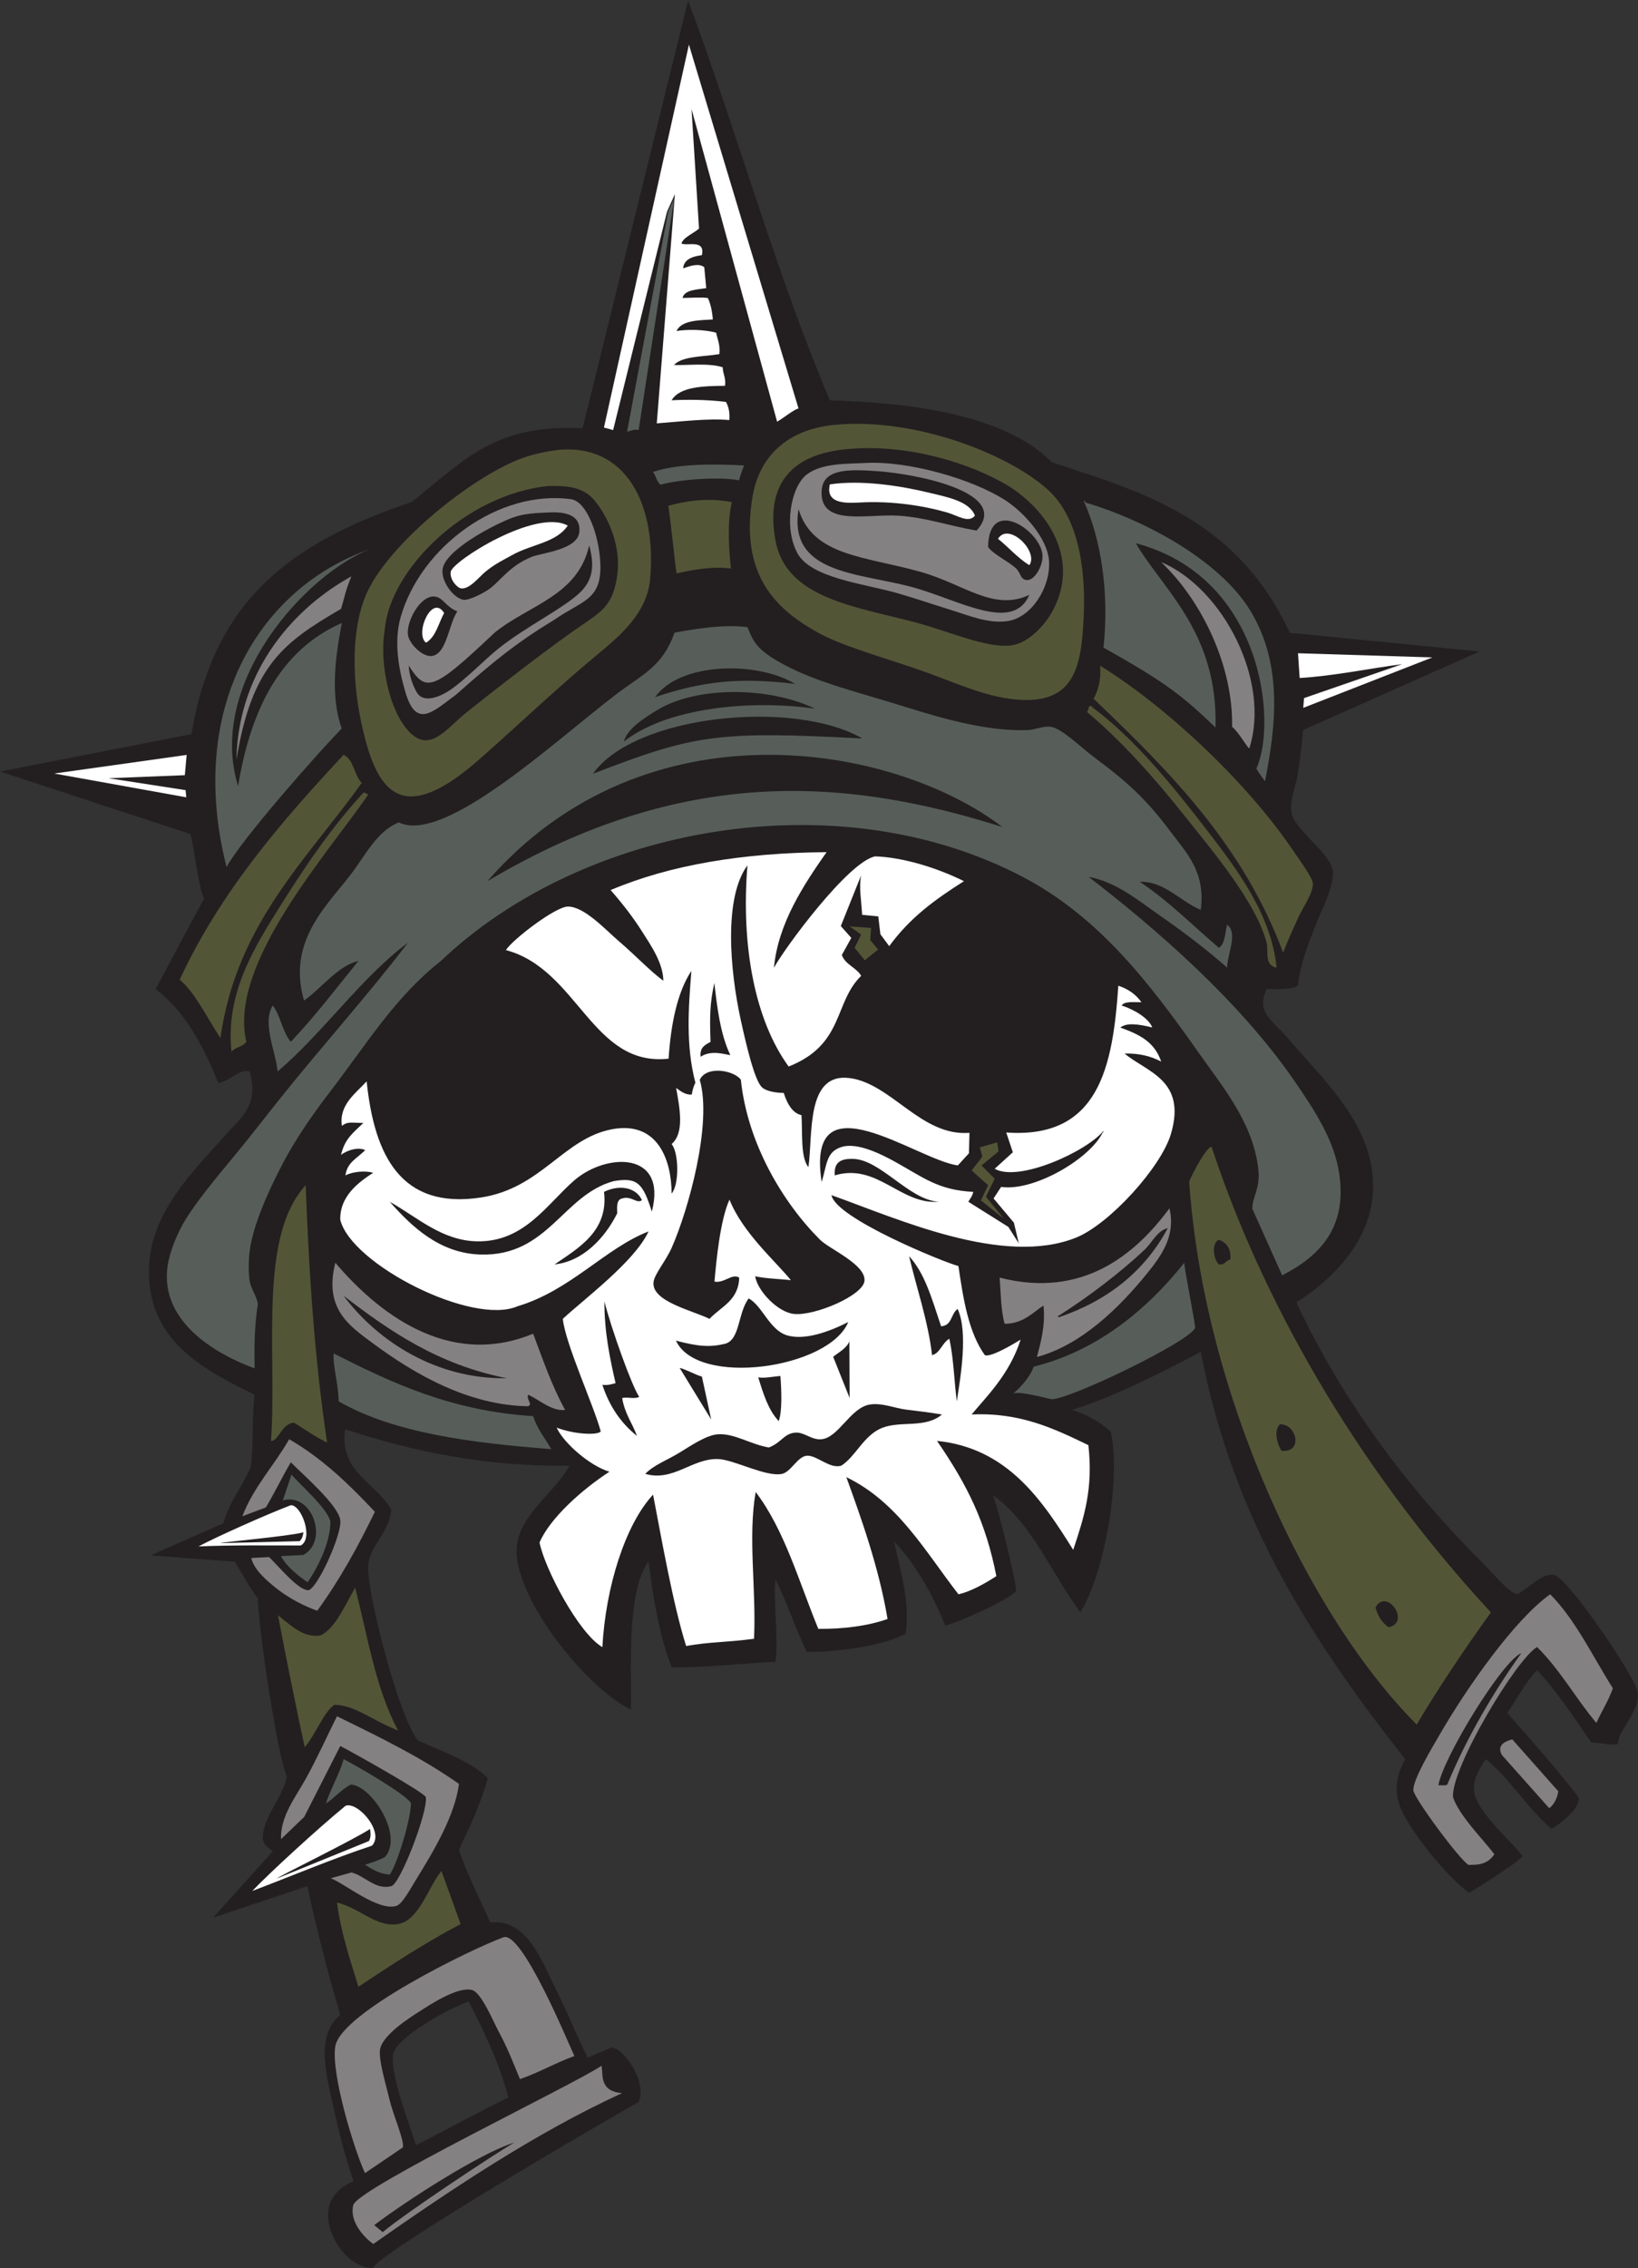 <?xml version="1.0" encoding="UTF-8" standalone="no"?>
<svg
   xmlns:dc="http://purl.org/dc/elements/1.1/"
   xmlns:cc="http://creativecommons.org/ns#"
   xmlns:rdf="http://www.w3.org/1999/02/22-rdf-syntax-ns#"
   xmlns:svg="http://www.w3.org/2000/svg"
   xmlns="http://www.w3.org/2000/svg"
   viewBox="0 0 704.64 975.213"
   height="975.213"
   width="704.64"
   xml:space="preserve"
   id="svg2"
   version="1.1"><rect x="0" y="0" width="704.64" height="975.213" fill="#333333" stroke="none"/><defs
     id="defs6" /><g
     transform="matrix(1.333,0,0,-1.333,0,975.213)"
     id="g10"><g
       transform="scale(0.1)"
       id="g12"><path
         id="path14"
         style="fill:#231f20;fill-opacity:1;fill-rule:evenodd;stroke:none"
         d="m 2220.62,7314.1 c 158.51,-424.88 283.74,-879.73 457.49,-1289.37 215.21,-7 551.71,-33.39 716.97,-200.09 285.97,-94.61 595.38,-179.04 767.22,-549.99 l 612.43,-60.33 -569.87,-253.53 c -3.85,-54.7 -9.77,-95.74 -15.94,-138.31 -5.53,-38.05 -28.02,-88.63 -21.28,-127.68 9.52,-55.23 123.77,-128.69 132.99,-186.19 7.74,-48.36 -37.79,-131.9 -58.53,-186.18 -23.56,-61.73 -45.58,-116.28 -53.18,-186.19 -23.88,-13.38 -63.78,-10.72 -101.09,-10.64 -36.01,-76.48 18.72,-100.53 69.16,-159.6 86.79,-101.65 194.27,-204.17 244.71,-329.81 98.26,-244.8 -65.4,-424.9 -218.11,-521.35 150.25,-321.58 360.99,-601.99 606.45,-845.84 26.19,-26.01 80.46,-91.95 106.4,-95.74 43.2,24.69 80.54,68.4 118.81,62.48 43.06,-6.64 262.09,-328.61 269.51,-377.67 9.57,-63.23 -62.83,-120.67 -63.82,-168.89 -34.11,-3.98 -54.08,6.19 -85.13,5.31 -55.7,80.82 -109.6,163.46 -175.54,234.06 -37.97,-40.05 -64.48,-91.56 -95.76,-138.3 17.46,-19.72 230.61,-260.64 230.51,-277.09 -0.2,-33.96 -58.97,-79.94 -87.76,-97.05 -78.09,66.86 -135.64,163.15 -211.91,225.18 -70.88,-98.65 -34.73,-138.11 31.92,-218.11 12.46,-14.96 85.64,-87.07 85.12,-95.76 -0.62,-10.37 -148.22,-104.08 -170.23,-117.03 -65.58,42.58 -189.84,196.09 -220.98,270.37 -19.4,46.27 -21,97.29 13.52,160.53 -289.33,368.55 -553.87,761.89 -659.66,1313.96 -112.16,-59.84 -284.12,-147.36 -416.08,-187.42 47.4,-14.28 92.24,-39.26 125.58,-69.82 32.35,-146.37 -15.65,-447.68 -97.84,-583.26 -94.08,125.8 -153.89,285.88 -281.93,377.69 14.17,-34.06 73.32,-270.88 74.47,-308.53 -27.26,-31.41 -188.52,-102.74 -228.74,-111.72 -42.13,103.3 -94.86,195.95 -164.93,271.31 18.75,-89.44 51.85,-192.86 37.24,-297.91 -83.42,-42.46 -223.83,-57.91 -319.18,-58.52 -36.64,75.08 -63.65,159.77 -101.07,234.08 -7.63,-72.65 10.87,-189.7 0,-265.99 -109.74,-4.87 -229.16,-19.3 -334.81,-17.62 -35.39,86.39 -59.82,217.03 -74.8,342.11 -69.81,-98.01 -55.63,-328.05 -56.46,-478.44 -140.01,64.92 -378.44,359.22 -369.12,521.02 6.12,106.34 128.63,184.18 170.23,265.97 -270.89,-4.61 -511.42,47.33 -723.48,117.03 -22.23,-137.5 103.17,-173.45 148.95,-260.66 -12.19,-81.31 -67.66,-111.29 -74.48,-175.57 -8.21,-77.5 95.33,-484.18 159.59,-567.07 58.75,-27.09 184.39,-72.42 225.98,-123.16 -34.45,-115.84 -70.51,-178.16 -92.98,-230.06 27.98,-83.73 66.89,-156.54 101.07,-234.08 119.8,12.85 168.26,-129.474 207.47,-207.462 42.66,-84.844 74.78,-164.375 106.4,-228.75 l 77.71,32.832 c 42.21,-3.672 115.96,-113.906 87.19,-176.465 C 1946.91,472.656 1215.5,44.023 1204.12,0 c -90.82,-3.164 -179.87,141.953 -131.56,224.395 13.48,23.007 36,42.324 68.16,55.058 -18.78,56.797 -40.68,131.602 -58.52,212.793 -27.22,123.828 -68.04,254.043 15.96,324.492 -40,133.77 -75.26,272.302 -106.398,414.942 L 687.68,1129.96 880.266,1344.02 c 0.281,2.07 -31.715,18.6 -32.129,41.92 -1.223,67.69 69.746,138.79 76.804,199.82 -33.886,91 -90.074,473.91 -93.203,575.24 -12.34,13.12 -53.148,80.11 -73.468,117.18 l -272.418,20.45 234.613,103.38 c 20.453,71.84 79.57,148.62 88.605,183.85 10.426,68.87 2.575,150.94 12.457,231.09 -176.527,85.8 -349.972,181.04 -340.457,414.93 7.168,176.05 146.989,310.44 239.395,414.94 56.019,63.38 116.871,101.22 85.105,212.79 -34.867,8.98 -63.308,-31.65 -101.066,-37.23 -48,120.46 -107.191,229.73 -202.156,303.22 36.093,67.33 125.574,236.33 156.574,291.73 -16.113,21.71 -37.817,197.72 -44.856,208.31 L 0,4827.19 617.758,4947.77 c 70.89,419.75 303.265,612.43 711.482,748.96 173.89,139.87 270.15,251.5 550.91,237.56 L 2220.62,7314.1 Z M 1640.77,550.078 c -98.88,-48.301 -199.83,-104.492 -297.91,-153.613 -21.47,63.105 -85.05,233.984 -74.47,292.598 9.64,53.417 176.93,147.968 244.71,170.234 49.67,-99.277 96.16,-191.777 127.67,-309.219 v 0" /><path
         id="path16"
         style="fill:#525637;fill-opacity:1;fill-rule:evenodd;stroke:none"
         d="m 2688.75,5944.94 c 253.96,26.43 558.07,-88.66 691.56,-207.47 91.8,-81.71 124.86,-235.74 117.03,-409.62 -7.62,-169.58 -30.88,-294.05 -239.38,-265.98 -99.81,13.43 -195.05,61.26 -313.87,101.06 -115.26,38.63 -231.14,71.95 -303.21,111.72 -138.01,76.17 -252.96,186.8 -212.79,436.23 21.84,135.64 115.59,218.96 260.66,234.06 z m -186.19,-372.39 c 34.74,-189.74 264.21,-213.39 457.5,-265.98 115.04,-31.3 244.76,-90.74 319.18,-69.16 52.61,15.27 98.57,72.37 117.03,106.4 98.07,180.83 -32.8,344.66 -159.59,414.94 -142.16,78.79 -343,128.42 -521.33,106.39 -152.72,-18.87 -247.25,-104.34 -212.79,-292.59 v 0" /><path
         id="path18"
         style="fill:#525637;fill-opacity:1;fill-rule:evenodd;stroke:none"
         d="m 1768.44,5859.82 c 235.15,43.82 351.79,-149.02 329.83,-409.62 -9.47,-112.29 -96.51,-184.5 -175.56,-250.02 -132.26,-109.62 -249.6,-222.95 -377.69,-335.14 -57.72,-50.55 -155.49,-128.17 -234.07,-117.04 -87.61,12.42 -120.23,134.32 -138.32,207.47 -36.88,149.21 -45.22,344.96 21.28,468.14 85.04,157.5 327.57,349.22 478.78,409.61 34.26,13.69 69.03,21.62 95.75,26.6 z m -526.65,-574.53 c -16.84,-96.37 8.75,-243.56 68.51,-318.24 72.55,-90.67 127.8,-2.62 197.9,53.08 121.04,96.17 277.19,216.4 371.69,280.76 63.64,43.35 99.66,65.29 112.32,161.61 11.13,84.67 -22.17,175.1 -71.92,237.15 -38.63,48.18 -94.18,49.25 -150.37,48.65 -267.05,-26.96 -511.78,-269.3 -528.13,-463.01 v 0" /><path
         id="path20"
         style="fill:#848182;fill-opacity:1;fill-rule:evenodd;stroke:none"
         d="m 2795.14,5822.58 c 133.53,7.19 343.29,-50.74 452.18,-122.35 53.6,-35.25 134.61,-119.37 138.31,-196.83 3.93,-81.89 -55.45,-177.42 -131.04,-190.43 -63.46,-10.92 -132.12,19 -191.5,37.24 -56.91,17.48 -117.08,38.3 -170.24,53.2 -106.7,29.91 -275.66,48 -319.18,127.68 -45.6,83.48 -21.44,214.92 29.96,254.26 49.33,37.75 132.35,34.06 191.51,37.23 z m 37.24,-26.6 c -97.19,6.97 -177.15,7.5 -180.86,-63.83 -6.09,-116.55 148.76,-72.78 250.02,-79.79 88.8,-6.16 160.36,-32.62 250.01,-47.88 113.09,122.54 -191.5,182.36 -319.17,191.5 z m 106.94,-372.7 c 152.16,-40.18 328.84,-151.05 382.47,-26.27 -115.22,-54.44 -211.11,34.83 -350.56,74.15 -179.46,50.59 -348.49,50.25 -394.2,202.47 -33.26,-208.56 189.83,-204.82 362.29,-250.35 z m 339.92,58.85 c 15.26,-14.4 13.61,-38.32 37.24,-37.24 24.04,1.08 49.78,47.28 47.87,79.79 -4.66,79.45 -173.89,193.13 -175.55,26.59 18.66,-25.32 65.15,-45.28 90.44,-69.14 v 0" /><path
         id="path22"
         style="fill:#ffffff;fill-opacity:1;fill-rule:evenodd;stroke:none"
         d="m 3146.24,5652.36 c -21.03,-25.02 -55.63,0.63 -90.43,10.64 -70.68,20.31 -173.9,38.11 -281.94,31.91 -50.26,-2.88 -109.91,-2.11 -95.76,58.52 100.83,15.06 226.12,-4.12 319.18,-26.6 59.26,-14.31 131.95,-27.48 148.95,-74.47 v 0" /><path
         id="path24"
         style="fill:#848182;fill-opacity:1;fill-rule:evenodd;stroke:none"
         d="m 1842.91,5705.55 c 50.19,-6.94 90.61,-113.71 94.46,-207.42 4.86,-118.47 -57.69,-118.46 -147.81,-180.94 -123.27,-75.05 -195.93,-133.95 -318.21,-242.44 -74.23,-54.12 -127.7,-111.41 -163.07,8.39 -23.07,78.14 -37.07,165.43 -15.37,241.76 65.11,229.02 318.72,412.69 550,380.65 z m -186.18,-58.51 c -57.16,-20.34 -224.53,-106.4 -228.75,-170.24 -2.74,-41.5 39.04,-92.7 69.16,-95.75 17.52,-1.78 66.85,23.13 85.11,37.24 35.54,27.45 63.15,72.43 132.99,101.07 33.12,13.57 147.95,22.55 154.28,79.8 7.2,65.2 -65.89,65.05 -95.75,63.84 -43.57,-1.79 -81.79,-3.43 -117.04,-15.96 z m -60.6,-371.99 c -201.9,-191.2 -221.28,-192.73 -277.11,-106.13 0.21,-25.24 12.15,-64.09 26.78,-87.56 23.14,-37.13 79.54,-9.7 105.26,7.72 52.96,35.88 109.71,96.43 158.05,135.1 87.04,69.66 207.85,128.5 261.73,179.47 43.25,40.9 48.22,88.67 30.6,152.95 -36.93,-163.27 -193.32,-190.96 -305.31,-281.55 z m -194.75,116.63 c -45.27,3.07 -89.53,-79.05 -85.11,-122.35 2.93,-28.67 47.84,-75.5 79.79,-69.15 45.86,9.09 52.1,102.18 79.8,143.63 -38.69,14.92 -45.43,45.92 -74.48,47.87 v 0" /><path
         id="path26"
         style="fill:#525637;fill-opacity:1;fill-rule:evenodd;stroke:none"
         d="m 2361.67,5696.07 c -15.37,-67.83 -9.49,-152.97 -2.74,-213.94 -51.57,7.16 -117.47,-2.04 -175.55,-15.97 -9.9,71.68 -15.97,147.17 -26.6,218.11 52.4,14.56 124.99,27.9 204.89,11.8 v 0" /><path
         id="path28"
         style="fill:#575e5a;fill-opacity:1;fill-rule:evenodd;stroke:none"
         d="m 3497.34,5700.23 c 4.52,0.98 5.02,-2.07 5.33,-5.32 184.47,-54.03 433.38,-183.7 534.15,-351.91 102.73,-171.5 81.16,-367.18 45.69,-547.12 -15.62,20.91 -21.82,30 -27.89,40.89 68.15,149.75 20.8,618.44 -389.17,726.82 87.97,-150.53 265.19,-287.39 257.26,-594.28 -106.75,101.62 -157.8,143.74 -361.52,257.47 18.63,174.22 -6.57,346.61 -63.85,473.45 v 0" /><path
         id="path30"
         style="fill:#ffffff;fill-opacity:1;fill-rule:evenodd;stroke:none"
         d="m 1832.27,5620.43 c -38,-56.04 -116.91,-59.57 -180.86,-95.75 -23.52,-13.3 -53,-26.79 -85.12,-53.2 -19.84,-16.31 -52.56,-59.05 -79.8,-53.19 -11.17,2.4 -35.68,27.5 -31.92,53.19 5.02,34.09 275.41,205.61 377.7,148.95 v 0" /><path
         id="path32"
         style="fill:#ffffff;fill-opacity:1;fill-rule:evenodd;stroke:none"
         d="m 3321.79,5492.76 c -38.31,23.76 -66.56,57.56 -101.07,85.12 34.34,55.6 132.42,-40.92 101.07,-85.12 v 0" /><path
         id="path34"
         style="fill:#575e5a;fill-opacity:1;fill-rule:evenodd;stroke:none"
         d="m 768.336,4779.92 c 40.59,246.68 135.535,438.99 335.144,526.65 -25.29,-124.25 -35,-244.55 -0.73,-340.46 -85.1,-88.06 -322.375,-357.11 -371.652,-446.85 -129.047,507.6 100.996,897.95 461.892,1024.86 -206.486,-80.82 -526.736,-431.9 -424.654,-764.2 v 0" /><path
         id="path36"
         style="fill:#848182;fill-opacity:1;fill-rule:evenodd;stroke:none"
         d="m 4031.39,4900.97 c -12.78,13.76 -35.35,54.62 -55.26,70.46 4.12,194.2 -96.27,405.36 -229.09,531.48 201.25,-85.27 354.71,-385.8 284.35,-601.94 v 0" /><path
         id="path38"
         style="fill:#848182;fill-opacity:1;fill-rule:evenodd;stroke:none"
         d="m 1134.07,5456.75 c -18.25,-43.36 -22.16,-66.91 -33.33,-104.67 -182.924,-107.1 -287.959,-180.53 -337.728,-486.63 6.226,298.4 196.406,495.6 371.058,591.3 v 0" /><path
         id="path40"
         style="fill:#ffffff;fill-opacity:1;fill-rule:evenodd;stroke:none"
         d="m 1433.3,5338.49 c -18.34,-33.08 -26.17,-76.68 -58.51,-95.76 -37.25,28.77 19.07,158.91 58.51,95.76 v 0" /><path
         id="path42"
         style="fill:#ffffff;fill-opacity:1;fill-rule:evenodd;stroke:none"
         d="m 4188.92,5208.7 433.65,-13.41 -416.7,-162.69 2.44,31.45 316.7,109.42 c -99.08,-12.63 -224.87,-38.77 -330.78,-44.57 l -5.31,79.8 v 0" /><path
         id="path44"
         style="fill:#525637;fill-opacity:1;fill-rule:evenodd;stroke:none"
         d="m 3550.54,5168.26 c 204.6,-125.72 467.98,-367.75 622.41,-595.81 22.73,-33.57 62.86,-87.34 63.84,-106.4 1.57,-30.7 -34.01,-80.05 -47.87,-111.71 -18.05,-41.16 -34.29,-73.56 -47.9,-111.71 -129.31,347.67 -367.61,586.37 -611.76,819.24 14.96,27.6 24.37,60.76 21.28,106.39 v 0" /><path
         id="path46"
         style="fill:#525637;fill-opacity:1;fill-rule:evenodd;stroke:none"
         d="m 4119.75,4194.75 c -41.06,6.21 -25.5,55.44 -31.92,79.8 -34.97,132.7 -178.83,301.07 -260.66,404.29 -100.83,127.2 -206.03,245.24 -319.19,340.46 2.81,4.29 5.56,8.65 5.33,15.97 4.73,3.27 9.51,6.43 10.64,0 137.8,-101.93 260.65,-253.96 372.37,-398.98 97.46,-126.5 206.35,-271.16 223.43,-441.54 v 0" /><path
         id="path48"
         style="fill:#525637;fill-opacity:1;fill-rule:evenodd;stroke:none"
         d="m 1167.31,4790.56 c -174.79,-245.47 -404.54,-454.1 -455.915,-822.99 -46.29,69.38 -79.047,143.22 -131.418,188.37 131.589,283.33 328.507,510.43 528.823,725.05 33.83,-15.82 33.41,-65.89 58.51,-90.43 v 0" /><path
         id="path50"
         style="fill:#ffffff;fill-opacity:1;fill-rule:evenodd;stroke:none"
         d="m 602.336,4880.75 -5.844,-65.37 -246.281,-9.84 248.66,-38.38 2.379,-23.2 -426.348,76.8 427.434,59.99 v 0" /><path
         id="path52"
         style="fill:#525637;fill-opacity:1;fill-rule:evenodd;stroke:none"
         d="m 1188.59,4753.32 c -128.41,-188.73 -453.348,-547.01 -393.656,-797.96 -10.485,-16.11 -36.25,-16.94 -47.879,-31.91 -19.672,189.1 73.16,335.79 159.59,473.45 90.812,144.64 169.485,256.55 265.985,361.74 8.6,1.5 9.16,-5.03 15.96,-5.32 v 0" /><path
         id="path54"
         style="fill:#ffffff;fill-opacity:1;fill-rule:evenodd;stroke:none"
         d="m 3210.08,3545.74 58.53,53.21 -21.29,63.84 c 299.95,-21.56 343.83,212.95 361.73,473.45 32.1,-10.47 56.88,-28.24 74.49,-53.2 -24.31,-0.53 -53.96,4.31 -63.84,-10.64 39.5,-12.47 87.37,-40.66 98.8,-70.79 -49.19,12.1 -83.68,15.19 -103.03,-0.32 62.58,-22.52 110.33,-46.22 131.91,-109.76 -35.08,18.46 -72.68,26.92 -118.28,25.97 71.9,-60.12 201.08,-84.98 149.76,-259.17 -31.95,-108.43 -199.57,-291.71 -305.77,-334.48 -235.11,-94.69 -576.82,60.9 -789.66,136.79 12.55,-73.84 360.96,-215.93 409.62,-228.76 15.69,-108.42 33.29,-214.95 85.11,-287.27 15.98,-7.07 73.92,24.14 115.51,50.06 -35.76,-113.44 -114.23,-187.85 -158.06,-241.54 156.14,7.26 264.86,-44.75 376.82,-98.91 15.75,-140.51 -13.47,-231.35 -48.95,-337.74 -98.96,157.82 -210.84,328.44 -439.59,351.51 98.65,-143.5 157.46,-262.62 191.51,-436.21 -35.29,-23.32 -85.93,-51.29 -122.35,-58.52 -107.77,138.71 -195.41,297.56 -361.75,377.7 46.76,-128.79 105.4,-291.8 133,-457.5 -62.89,-22.21 -138.04,-32.19 -223.42,-31.92 -62.53,152.05 -109.28,319.87 -202.15,441.55 -25.62,-145.69 2.23,-312.29 -5.32,-473.46 -94.9,-12.29 -142.26,-9.63 -219.1,-23.28 -42.47,134.1 -80.05,350.04 -106.72,488.28 -89.79,-96.47 -153.19,-298.48 -163.6,-492.03 -76.92,45.04 -186.22,253.71 -202.8,337.54 33.27,78.36 137.71,171.4 225.6,228.41 -63.32,18.68 -148.28,93.25 -170.34,142.11 58.3,-22.24 133.89,-24.9 142.22,-11.95 -21.13,79.59 -114.78,284.34 -122.35,362.95 65.44,61.39 231.77,184.47 276.63,281.93 -140.45,-54.53 -251.29,-190.25 -423.09,-241.44 -146.09,-63.13 -535.81,135.25 -571.7,278.69 -2.27,76.91 59.91,121.93 106.05,151.95 -27.49,8.28 -68.57,2.76 -89.42,-8.32 5.43,40.67 33.37,52.19 63.82,81.14 -19.17,10.41 -53.96,2.87 -78.12,-14.98 12.69,52.92 38.16,69.8 72.14,103.08 -35.19,-0.35 -50.4,6.08 -69.15,-9.65 -10.62,67.46 44.67,105.22 79.79,143.63 24.7,-239.02 110.48,-414.02 368.89,-374.56 195.42,29.82 266.66,191.38 423.75,220.29 148.5,27.32 191.3,-102.29 191.51,-207.46 24.92,28.22 23.59,131.13 0,159.59 42.23,35.79 25.93,117.18 14.63,180.86 18.03,-13.07 31.3,-22.51 50.36,-21.27 2.67,15.51 5.75,26.34 11.72,38.08 -31.34,121.33 -22.5,240.14 -12.87,360.89 -45.98,-69.29 -66.67,-174.76 -73.51,-283.16 -247.43,-27.54 -291.82,288.07 -525.13,350.26 22.99,35.43 159.9,139.74 199.65,140.37 53.05,0.86 122.19,-75.23 164.92,-111.72 56.08,-47.87 99.16,-94.99 143.63,-127.66 -1.19,58.03 -39.28,112.46 -69.15,159.59 -30.31,47.8 -66.3,93.37 -101.08,132.99 191.89,81.19 426.02,120.14 696.88,122.35 -72.17,-103.44 -156.44,-228.48 -169.8,-373.03 34.22,63.56 239.67,341.94 326.4,359.41 87.98,-2.74 198.23,-36.02 286.84,-80.01 -96.89,-61.45 -174.26,-118.29 -241.29,-209.59 l -28.4,38.34 -6.88,57.63 -52.11,5.1 c -2.63,48.73 -10.95,89.47 -3.05,127.67 l -65.71,-163.91 33.8,-38.23 -30.51,-55.16 c 11.16,-31.4 46.87,-40.19 62.42,-67.2 -88.98,-86.55 -54.06,-221.35 -234.06,-292.58 -108.6,149.07 -154.21,387.66 -132.99,649.01 -76.69,-104.47 -57.1,-337.03 -21.29,-500.06 18.17,-82.63 44.68,-195.19 68.73,-216.48 15.33,-13.57 49.49,-17.51 69.59,-17.58 13.36,-41.91 32.61,-66.85 57.32,-71.55 4.01,-54.5 -4.02,-135.8 22.47,-167.84 15,105.45 -8.87,305.63 132.99,287.26 134.95,-17.46 230.95,-188.8 386.72,-176.65 l -1.63,-65.86 -35.9,-39.22 c -131.89,17.25 -492.08,292.68 -439.61,-53.42 17.66,55.36 13.83,96.86 63.83,112.76 49.06,15.58 123.19,-19.75 175.55,-48.91 90.05,-50.14 137.52,-90.1 250.02,-95.76 -2.69,-13.26 -10.06,-21.86 -15.95,-31.91 l 129.15,-81.04 33.76,-53.28 -15.82,66.87 -65.62,78.09 24.32,37.25 c 103.28,-15 278.45,85.54 325.11,170.21 0.99,4.31 5.33,5.31 5.32,10.64 -53.03,-65.64 -272.86,-166.77 -351.11,-122.36 z M 2293.04,3955 c -17.3,-9.3 -35.44,-17.75 -31.93,-47.87 34.67,23.01 77.44,7.23 95.77,5.33 -32.75,68.34 -42.74,156.4 -51.57,232.79 -14.37,-65.43 -15.21,-107.51 -12.27,-190.25 z m -34.74,-122.44 c 40.76,-140.61 -36.39,-419.43 -90.88,-542.15 -19.1,-43.03 -56.56,-85.55 -58.52,-111.72 -4.59,-61.44 125.2,-89.74 180.87,-117.03 36.81,39.43 93.75,58.75 95.76,132.99 -22.78,14.73 -48.53,-19.02 -79.79,-12.79 5.39,62.22 18.13,198.94 48.48,264.35 42.47,-106.68 147.26,-197.26 198.16,-259.84 -30.42,3.83 -78.2,4.55 -115.39,12.58 8.22,-48.27 72.86,-115.22 124.09,-121.33 66.35,-7.93 224.37,59.29 228.74,106.38 4.95,53.17 -113.04,102.43 -143.63,133.01 -120.25,120.26 -233.92,310.37 -255.35,516 -21.92,30.46 -111.12,46.49 -132.54,-0.45 z m 494.28,-254.9 c -31.54,0.64 -62.83,-5.36 -58.51,-53.19 136.85,40.94 211.94,-95.19 335.15,-85.11 -95.33,5.76 -187.62,136.52 -276.64,138.3 z m -899.03,-69.16 c -87.92,-75.98 -160.89,-199.54 -313.85,-196.82 -113.3,2.01 -192.94,77.7 -281.95,127.68 72.06,-81.61 161.74,-166.23 292.58,-170.24 218.21,-6.66 265.52,191.97 429.95,236.7 77.18,13.52 94.54,-7.15 123.31,-98.38 50.96,196.11 -147.27,189.88 -250.04,101.06 z m 95.76,-37.23 c 15,-126.88 -83.04,-181.52 -159.59,-234.06 91.86,9.7 162.49,85.41 202.15,164.9 -1.09,22.38 -1.92,44.47 15.96,47.89 29.63,9.88 48.07,-19 63.84,-5.33 -20.14,43.28 -75.49,49.76 -122.36,26.6 z m 1058.62,-526.66 c 26.05,5.9 32.06,39.45 55.76,52.81 13.4,-59.31 15.82,-137.26 24.04,-201.76 12.5,80.1 36.9,223.56 2.76,297.91 -22.86,-16.13 -17.08,-53.28 -53.4,-55.95 -31.12,93.18 -52.54,170.47 -103.22,226.19 21.77,-94.83 61.48,-209.2 74.06,-319.2 z m -667.79,36.72 c -47.12,-11.35 -84.61,-9.79 -158.71,10.08 69.51,-151.12 494.55,-90.26 555.95,59.82 -64.56,-32.66 -141.4,-59.47 -197.58,-42.77 -56.11,16.68 -80.78,96.97 -123.76,118.98 -35.07,-46.44 -27.42,-133.06 -75.9,-146.11 z M 1986.55,2854.2 c -12.74,-3.24 -24.27,-7.66 -42.56,-5.33 22.65,-69.55 60.37,-124.05 111.72,-164.92 -15.23,41.52 -39.54,71.6 -47.88,122.36 17.11,4.16 42.38,-4.57 54.99,4.1 -22.19,30.06 -90.26,219.92 -112.29,307.46 -0.39,-97.91 17.85,-184.32 36.02,-263.67 z m 702.2,85.1 53.19,-132.99 -0.87,183.36 c -6.52,-21.84 -39.02,-39.22 -52.32,-50.37 z m -393.66,-202.15 -29.96,138.28 c -21.58,5.86 -51.26,23.16 -71.87,28.05 l 101.83,-166.33 z m 218.11,-5.31 c 11.41,33.08 8.93,96.25 5.32,145.58 -25.15,-2.11 -52.21,-8.06 -71.65,-4.45 16.44,-52.72 32.55,-105.78 66.33,-141.13 z m 409.61,37.22 c -34.58,4.42 -78.58,22.93 -117.02,15.98 -61.9,-11.25 -99.26,-106 -154.27,-111.72 -32.73,-3.42 -56.01,23.83 -85.13,21.27 -37.18,-3.26 -43.82,-31.99 -85.1,-47.87 -59.26,9.98 -111.72,46.39 -164.91,42.56 -36.81,-2.66 -87.06,-36.92 -122.36,-58.52 -41.86,-25.62 -84.32,-40.49 -111.72,-69.16 90.37,-25.92 150.19,49.69 234.08,47.89 51.1,-1.11 155.43,-58.98 207.46,-47.89 28.5,6.08 50.08,56.11 79.79,58.52 32.21,2.59 73.88,-43.89 111.72,-31.92 46.85,30.04 72.56,99.46 132.99,122.35 60.42,22.89 138.18,-2.7 191.52,42.58 -46,7.63 -81.41,11.4 -117.05,15.93 v 0" /><path
         id="path56"
         style="fill:#525637;fill-opacity:1;fill-rule:evenodd;stroke:none"
         d="m 4811.32,2114.75 c -83.73,-116.66 -164.67,-236.1 -239.39,-361.74 -353.07,354.06 -687.67,1072.44 -734.12,1750.17 2.12,13.77 71.07,142.76 74.48,106.41 152.18,-459.49 442.17,-1001 899.03,-1494.84 z m -877.76,1122.46 c 20.6,-2.87 21.91,13.55 37.25,15.95 2.37,36.08 -12.71,54.69 -37.25,63.85 -25.68,-11.99 -16.85,-65.06 0,-79.8 z m 196.83,-516.02 c -21.57,-19.49 -7.18,-67.36 5.32,-85.12 71.29,-8.06 48.93,88.89 -5.32,85.12 z m 308.55,-590.49 c 7.17,-28.28 21.31,-49.63 42.54,-63.82 73.14,15.01 -6.78,129.23 -42.54,63.82 v 0" /><path
         id="path58"
         style="fill:#525637;fill-opacity:1;fill-rule:evenodd;stroke:none"
         d="m 986.445,3492.56 c 10.645,-289.04 29.795,-569.57 69.155,-829.88 -38.46,18.3 -71.053,42.42 -106.401,63.82 -39.687,-1.15 -50.074,-59.76 -74.469,-58.51 19.411,289.76 -41.792,657.87 111.715,824.57 v 0" /><path
         id="path60"
         style="fill:#848182;fill-opacity:1;fill-rule:evenodd;stroke:none"
         d="m 3773.96,3418.09 c 21.05,-88.75 -25.81,-153.13 -74.47,-212.8 -87.23,-106.97 -209.5,-228.26 -353.22,-266.64 12.04,44.71 27.99,102.11 21.28,165.57 -29.86,-17.42 -63.3,-58.73 -125.56,-58.52 -11.78,43.17 -12.22,97.72 -15.94,148.95 270.45,-69.51 440.76,78.63 547.91,223.44 z m -79.78,-133.01 c -82.28,-77.78 -186.91,-155.78 -276.63,-212.78 -2.95,0 -6.03,-4.31 0,-5.33 158.66,54.12 276.85,148.71 351.1,287.27 -34.83,-8.4 -49.86,-45.88 -74.47,-69.16 v 0" /><path
         id="path62"
         style="fill:#848182;fill-opacity:1;fill-rule:evenodd;stroke:none"
         d="m 1082.2,3242.52 c 131.27,-154.45 360.59,-343.71 638.36,-228.75 32.43,-86.37 60.83,-169.39 103.14,-245.88 -42.51,-5.23 -81.46,31.68 -119.09,49.06 -7.01,-16.5 15.77,-29.51 0,-37.24 -193.72,2.79 -367.72,104.41 -500.06,202.15 -77.87,57.52 -159.82,112.12 -122.35,260.66 z m 553.25,-372.38 c -220.65,43.57 -377.31,151.13 -526.65,265.99 110.35,-147.46 300.15,-269.9 526.65,-265.99 v 0" /><path
         id="path64"
         style="fill:#575e5a;fill-opacity:1;fill-rule:evenodd;stroke:none"
         d="m 3821.85,3242.52 c 0.53,-21.64 32.64,-180.47 35.17,-209.08 -11.12,-42.11 -407.81,-233.52 -463.77,-230.94 -60.76,14.41 -105.36,24.14 -123.27,18.73 27.22,21.21 56.35,57.79 66.24,86.35 199.89,49.39 361.49,178.69 485.63,334.94 v 0" /><path
         id="path66"
         style="fill:#575e5a;fill-opacity:1;fill-rule:evenodd;stroke:none"
         d="m 1076.88,2949.94 c 187.14,-94.8 378.51,-185.39 643.68,-202.15 13.26,-41.72 38.48,-71.46 58.52,-106.38 -259.98,20.17 -508.37,51.95 -686.24,154.25 -0.06,53.7 -19.41,114.63 -15.96,154.28 v 0" /><path
         id="path68"
         style="fill:#848182;fill-opacity:1;fill-rule:evenodd;stroke:none"
         d="m 1209.87,2439.26 c -55.13,-113.34 -114.93,-221.99 -186.19,-319.18 -43.641,15.62 -90.614,40.23 -127.668,69.16 -34.547,26.91 -76.492,63.01 -85.121,101.05 l 57.64,2.87 c 37.211,-36.95 94.129,-106.32 126.254,-106.95 29.555,4.18 109.665,181.78 103.375,226.45 -6.87,48.65 -122.152,148.18 -159.597,186.19 -22.364,-36.8 -57.516,-107.64 -80.426,-145.39 l -76.145,-28.6 c 36.488,94.75 103.571,164.91 151.254,248.46 107.894,-62.34 194.084,-146.39 276.624,-234.06 v 0" /><path
         id="path70"
         style="fill:#575e5a;fill-opacity:1;fill-rule:evenodd;stroke:none"
         d="m 940.801,2559.36 c 17.894,-23.89 117.089,-109.05 125.439,-152.04 0.22,-66.68 -41.44,-149.7 -73.752,-195.31 -31.195,21.99 -67.285,49.69 -85.843,84.32 l 71.886,3.55 c 84.249,45.18 28.739,203.97 -65.84,175.94 l 28.11,83.54 v 0" /><path
         id="path72"
         style="fill:#525637;fill-opacity:1;fill-rule:evenodd;stroke:none"
         d="m 1146.04,2194.53 c 38.57,-146.62 65.5,-327.01 138.96,-460.9 -86.98,34.34 -140.5,82.66 -205.79,82.99 -34.45,-23.14 -59.03,-92.62 -95.753,-136.93 -27.656,127.75 -58.828,281.03 -86.285,425.58 54.488,-44.27 85.793,-71.6 137.148,-65 46.2,22.6 74.06,87 111.72,154.26 v 0" /><path
         id="path74"
         style="fill:#848182;fill-opacity:1;fill-rule:evenodd;stroke:none"
         d="m 5204.97,1870.04 c -14.14,-40.82 -36.08,-73.87 -53.19,-111.72 -66.67,78.73 -117.89,172.93 -191.51,244.71 -67.7,-40.02 -276.72,-388.62 -271.31,-484.08 20.53,-61.16 98.45,-137.25 133.64,-184.52 -24.91,-36.81 -59.51,-33.49 -83.37,-34.23 -28.08,15.39 -175.95,215.68 -177.94,240.01 -2.74,33.52 58.73,135.3 85.12,180.88 87.32,150.84 241.53,370.84 356.41,452.17 83.47,-85 136.71,-200.21 202.15,-303.22 z m -563.02,-313.32 c 8.36,1.64 24.3,-2.17 29.01,3.16 62.88,152.7 153.08,304.79 238.83,423.44 -60.85,-23.52 -253.93,-338.94 -267.84,-426.6 v 0" /><path
         id="path76"
         style="fill:#848182;fill-opacity:1;fill-rule:evenodd;stroke:none"
         d="m 1481.18,1561.48 c -13.18,-102.63 -82.12,-217.5 -138.32,-308.53 -16.17,-26.19 -44.59,-79.63 -63.83,-85.12 -60.17,-17.15 -165.52,71.74 -211.72,89.36 l 67.17,18.69 c 44.85,-11.92 77.23,-57.46 128.59,-44.2 28.77,7.42 117.63,238.22 111.28,286.86 -1.8,13.76 -245.21,149.72 -276.19,165.31 l -116.387,-228.77 -74.921,-71.9 c -2.559,73.11 46.687,135.08 79.593,194.28 36.505,65.67 68.185,136.54 101.075,202.13 137.05,-66.86 274.12,-133.71 393.66,-218.11 v 0" /><path
         id="path78"
         style="fill:#848182;fill-opacity:1;fill-rule:evenodd;stroke:none"
         d="m 5028.96,1537.56 c -2.83,-18.46 -12.01,-41.62 -29.24,-54.53 l -153.2,171.99 c -10.83,21.09 -6.61,39.61 33.95,50.1 l 148.49,-167.56 v 0" /><path
         id="path80"
         style="fill:#575e5a;fill-opacity:1;fill-rule:evenodd;stroke:none"
         d="m 1108.8,1641.29 c 39.5,-20.04 201.5,-113.28 217.45,-141.9 0.43,-46.4 -42.56,-193.35 -68.5,-230.48 -34.7,2.54 -56.88,17.59 -79.8,31.93 21.4,6.7 44.41,14.06 64.23,24.61 62,69.88 -44,231.44 -110.22,233.91 -29.36,-14.93 -56.11,-46.31 -80.22,-60.94 12.37,40.54 47.84,104.22 57.06,142.87 v 0" /><path
         id="path82"
         style="fill:#525637;fill-opacity:1;fill-rule:evenodd;stroke:none"
         d="m 1424.72,1280.43 61.77,-171.11 c -116.16,-61.16 -223.31,-131.332 -329.81,-202.152 -26.47,87.031 -55.73,171.252 -69.16,271.312 70.12,-15.22 127.34,-80.9 196.83,-69.16 69.2,11.7 98.3,121.85 140.37,171.11 v 0" /><path
         id="path84"
         style="fill:#848182;fill-opacity:1;fill-rule:evenodd;stroke:none"
         d="m 1853.55,683.73 c -61.12,-22.207 -113.5,-53.164 -175.54,-74.472 -24.47,58.535 -37.21,94.57 -69.16,154.277 -16.58,30.996 -55.65,124.942 -85.11,132.988 -46.53,12.715 -138.56,-48.808 -170.24,-69.16 -26.97,-17.304 -125.44,-78.086 -127.67,-127.656 -1.71,-38.086 18.29,-102.441 31.92,-159.59 10.73,-45.058 47.33,-128.769 42.56,-151.015 l -122.36,-83.067 c -34.39,73.067 -111.07,323.692 -95.75,409.629 19.36,108.594 437.05,312.496 542.61,351.096 59.04,21.58 206.24,-333.85 228.74,-383.03 v 0" /><path
         id="path86"
         style="fill:#848182;fill-opacity:1;fill-rule:evenodd;stroke:none"
         d="M 2007.5,563.887 C 1725.19,434.824 1446.54,246.699 1204.55,77.305 c -35.35,25.859 -78.42,77.011 -63.83,127.675 32.5,61.329 711.99,387.344 800.45,447.266 6.16,-30.625 -7.87,-81.465 66.33,-88.359 z M 1207.73,138.242 1235,115.625 c 76.37,63.457 351.64,245.84 424.13,288.789 -111.64,-34.941 -347.73,-187.559 -451.4,-266.172 v 0" /><path
         id="path88"
         style="fill:#ffffff;fill-opacity:1;fill-rule:evenodd;stroke:none"
         d="m 970.488,2330.61 c -109.968,0 -219.883,1.64 -329.824,-3.07 56.43,30.16 217.828,102.62 297.899,132.99 34.246,1.17 74.237,-107.91 31.925,-129.92 z m -3.324,13.88 c 5.91,6.68 9.313,11.37 12.195,28.62 -49.199,-13.27 -268.921,-32.09 -267.488,-34.93 l 255.293,6.31 v 0" /><path
         id="path90"
         style="fill:#525637;fill-opacity:1;fill-rule:evenodd;stroke:none"
         d="m 3218.06,3630.86 4.56,-28.79 -55.09,-45.68 42.55,-42.56 -28.26,-58.19 57.8,-71.26 -74.09,59.35 23.27,48.83 -53.19,47.87 34.71,44.59 -8.1,29.88 55.84,15.96 z m -476.12,696.88 69.17,-5.31 -2.64,-39.16 25.32,-30.33 -43.05,-34.49 -32.83,40.14 21.27,42.56 -37.24,26.59 v 0" /><path
         id="path92"
         style="fill:#ffffff;fill-opacity:1;fill-rule:evenodd;stroke:none"
         d="M 1200.42,1362.21 C 1069.97,1319 942.617,1264.86 814.047,1216.07 c 55.098,57.95 218.083,207.33 301.153,274.81 40.16,14.84 126.76,-85.92 85.22,-128.67 z m -9.4,15.17 c 4.39,10.26 6.58,17.13 3.23,38.73 -53.16,-35.06 -302.727,-156.62 -299.918,-159.41 l 296.688,120.68 v 0" /><path
         id="path94"
         style="fill:#575e5a;fill-opacity:1;fill-rule:evenodd;stroke:none"
         d="m 2175.86,6675.43 -114.84,-746.45 c -17.27,3.08 -24.75,-3.62 -37.23,-5.32 l 132.42,709.29 19.65,42.48 v 0" /><path
         id="path96"
         style="fill:#ffffff;fill-opacity:1;fill-rule:evenodd;stroke:none"
         d="m 2223.28,7171.79 353.75,-1173.65 c -13.24,-1.96 -45.25,-28.32 -69.15,-42.56 l -276.19,1008.63 24.17,-385.24 c -12.48,-13.25 -52.68,-29.21 -56.52,-48.86 21.09,-8.27 76.45,14.43 65.85,-37.24 -28.86,-3.83 -58.02,-12.39 -60.53,-42.56 20.15,6.99 49.47,18.15 68.15,3.73 l 6.32,-67.56 c -28.66,-5.04 -70,-4.42 -76.49,-31.63 23.14,-0.22 56.89,3.15 81.81,-0.3 9.02,-19.35 13.96,-42.78 15.97,-69.15 -41.75,-2.64 -101.19,-1.67 -117.04,-37.24 33.06,5.43 87.12,5.57 127.67,-5.32 4.49,-22.11 13.72,-39.48 10.65,-69.15 -46.54,-8.44 -120.8,-5.77 -146.37,-35.16 35.69,-1.89 112.87,7.6 157.01,-7.4 0.38,-22.66 10.96,-33.06 7.39,-59.69 -70.05,-0.89 -145.77,-2.31 -172.31,-46.71 49.61,2.52 111.8,2.49 175.55,-5.32 8.05,-15 12.85,-33.25 10.64,-58.52 -67.7,6.38 -160.64,-5.28 -234.07,-10.64 l 58.52,739.45 -25.42,-56.38 -173.92,-704.71 -29.64,8.14 274.2,1235.04 v 0" /><path
         id="path98"
         style="fill:#575e5a;fill-opacity:1;fill-rule:evenodd;stroke:none"
         d="m 3875.04,4380.95 c -65.34,27.06 -118.79,93.7 -196.83,90.43 93.86,-62.18 170.87,-141.22 255.35,-212.79 20.64,13.05 19.43,47.96 26.61,74.47 36.16,-27.1 -0.23,-96.48 0,-138.31 -65.88,57.8 -137.88,112.84 -212.79,164.91 -72.68,50.53 -143.72,111.27 -234.07,127.68 218.67,-168.38 487.5,-401.19 664.96,-659.65 62.78,-91.44 127.38,-188.39 143.63,-297.9 26,-175.18 -63.95,-265.94 -184.13,-327.76 l -96.18,214.42 c -1.26,35.44 25.44,64.53 19.64,123.98 -14.73,150.98 -117.49,272.55 -191.5,377.7 -159.75,226.95 -323.2,440.24 -569.21,569.21 -598.63,313.8 -1418.66,165.35 -1877.86,-271.31 -148.93,-117.26 -238.82,-267.39 -356.42,-420.25 -50.34,-65.44 -109.713,-148.69 -154.271,-234.06 -45.739,-87.66 -95.25,-196.15 -106.399,-281.95 -3.562,-27.45 -3.933,-70.9 0,-95.77 4.032,-25.39 22.899,-49.08 26.61,-74.47 -11.141,-68.89 -11.813,-140.23 -10.653,-207.48 -123.402,44.73 -321.437,156.08 -276.625,351.11 8.477,36.88 29.75,89.95 53.203,127.68 51.969,83.57 131.442,172.07 202.149,260.66 34.262,42.93 67.066,85 101.074,127.68 130.492,163.72 289.762,340.84 414.942,505.37 -147.37,-107.98 -271.51,-288.12 -420.258,-414.94 -6.637,66.55 -50.532,155.07 -15.961,212.79 25.855,-32.65 31.078,-85.96 58.512,-117.04 77.857,81.75 146.477,172.72 218.117,260.67 -65.34,-14.49 -118.49,-87.2 -175.551,-127.67 -54.293,188.49 69.211,301.36 148.951,404.29 49.47,63.87 85.47,141.94 156.94,170.24 146.96,-70.66 498.86,258.42 701.89,413.67 83.91,64.15 149.03,87.99 187.84,198.53 137.18,25.53 198.76,22.78 235.59,17.68 18.72,-48.42 31.93,-74.34 115.1,-119.46 110.2,-59.78 248.47,-91.91 395.37,-138.04 129.88,-40.78 268.21,-78.96 393.67,-74.48 22.69,0.81 51.93,14.17 74.48,10.64 37.18,-5.81 96.17,-65.83 143.63,-101.07 104.41,-77.54 165.79,-133.72 244.7,-239.4 50.26,-67.31 111.46,-127.35 95.75,-250.01 z M 2401.07,5814.5 c -5.5,-14.01 -11.95,-31.37 -15.96,-47.88 -64.31,12.33 -193.85,2.79 -253.41,-14.19 -12.74,9.37 -16.68,33.99 -24.69,40.97 74.99,25.53 182.56,26.9 294.06,21.1 z m -286.85,-747.32 c 154.88,51.74 271.38,64.28 452.17,42.56 -124.43,75 -373.29,69.96 -452.17,-42.56 z m 5.32,-42.55 c -43.43,-26.9 -95.66,-59.7 -106.4,-101.08 133.32,106.02 396.29,137.28 617.1,106.39 -152.22,72.93 -385.76,72.03 -510.7,-5.31 z m -205.95,-204.65 c 327.79,126.12 398.36,138.48 869.28,113.78 -217.33,126.7 -733.45,78.17 -869.28,-113.78 z m -340.78,-346.65 c 634.08,376.49 1161.59,333.17 1662.24,174.79 -351.53,268.61 -1152.01,410.63 -1662.24,-174.79 v 0" /></g></g></svg>